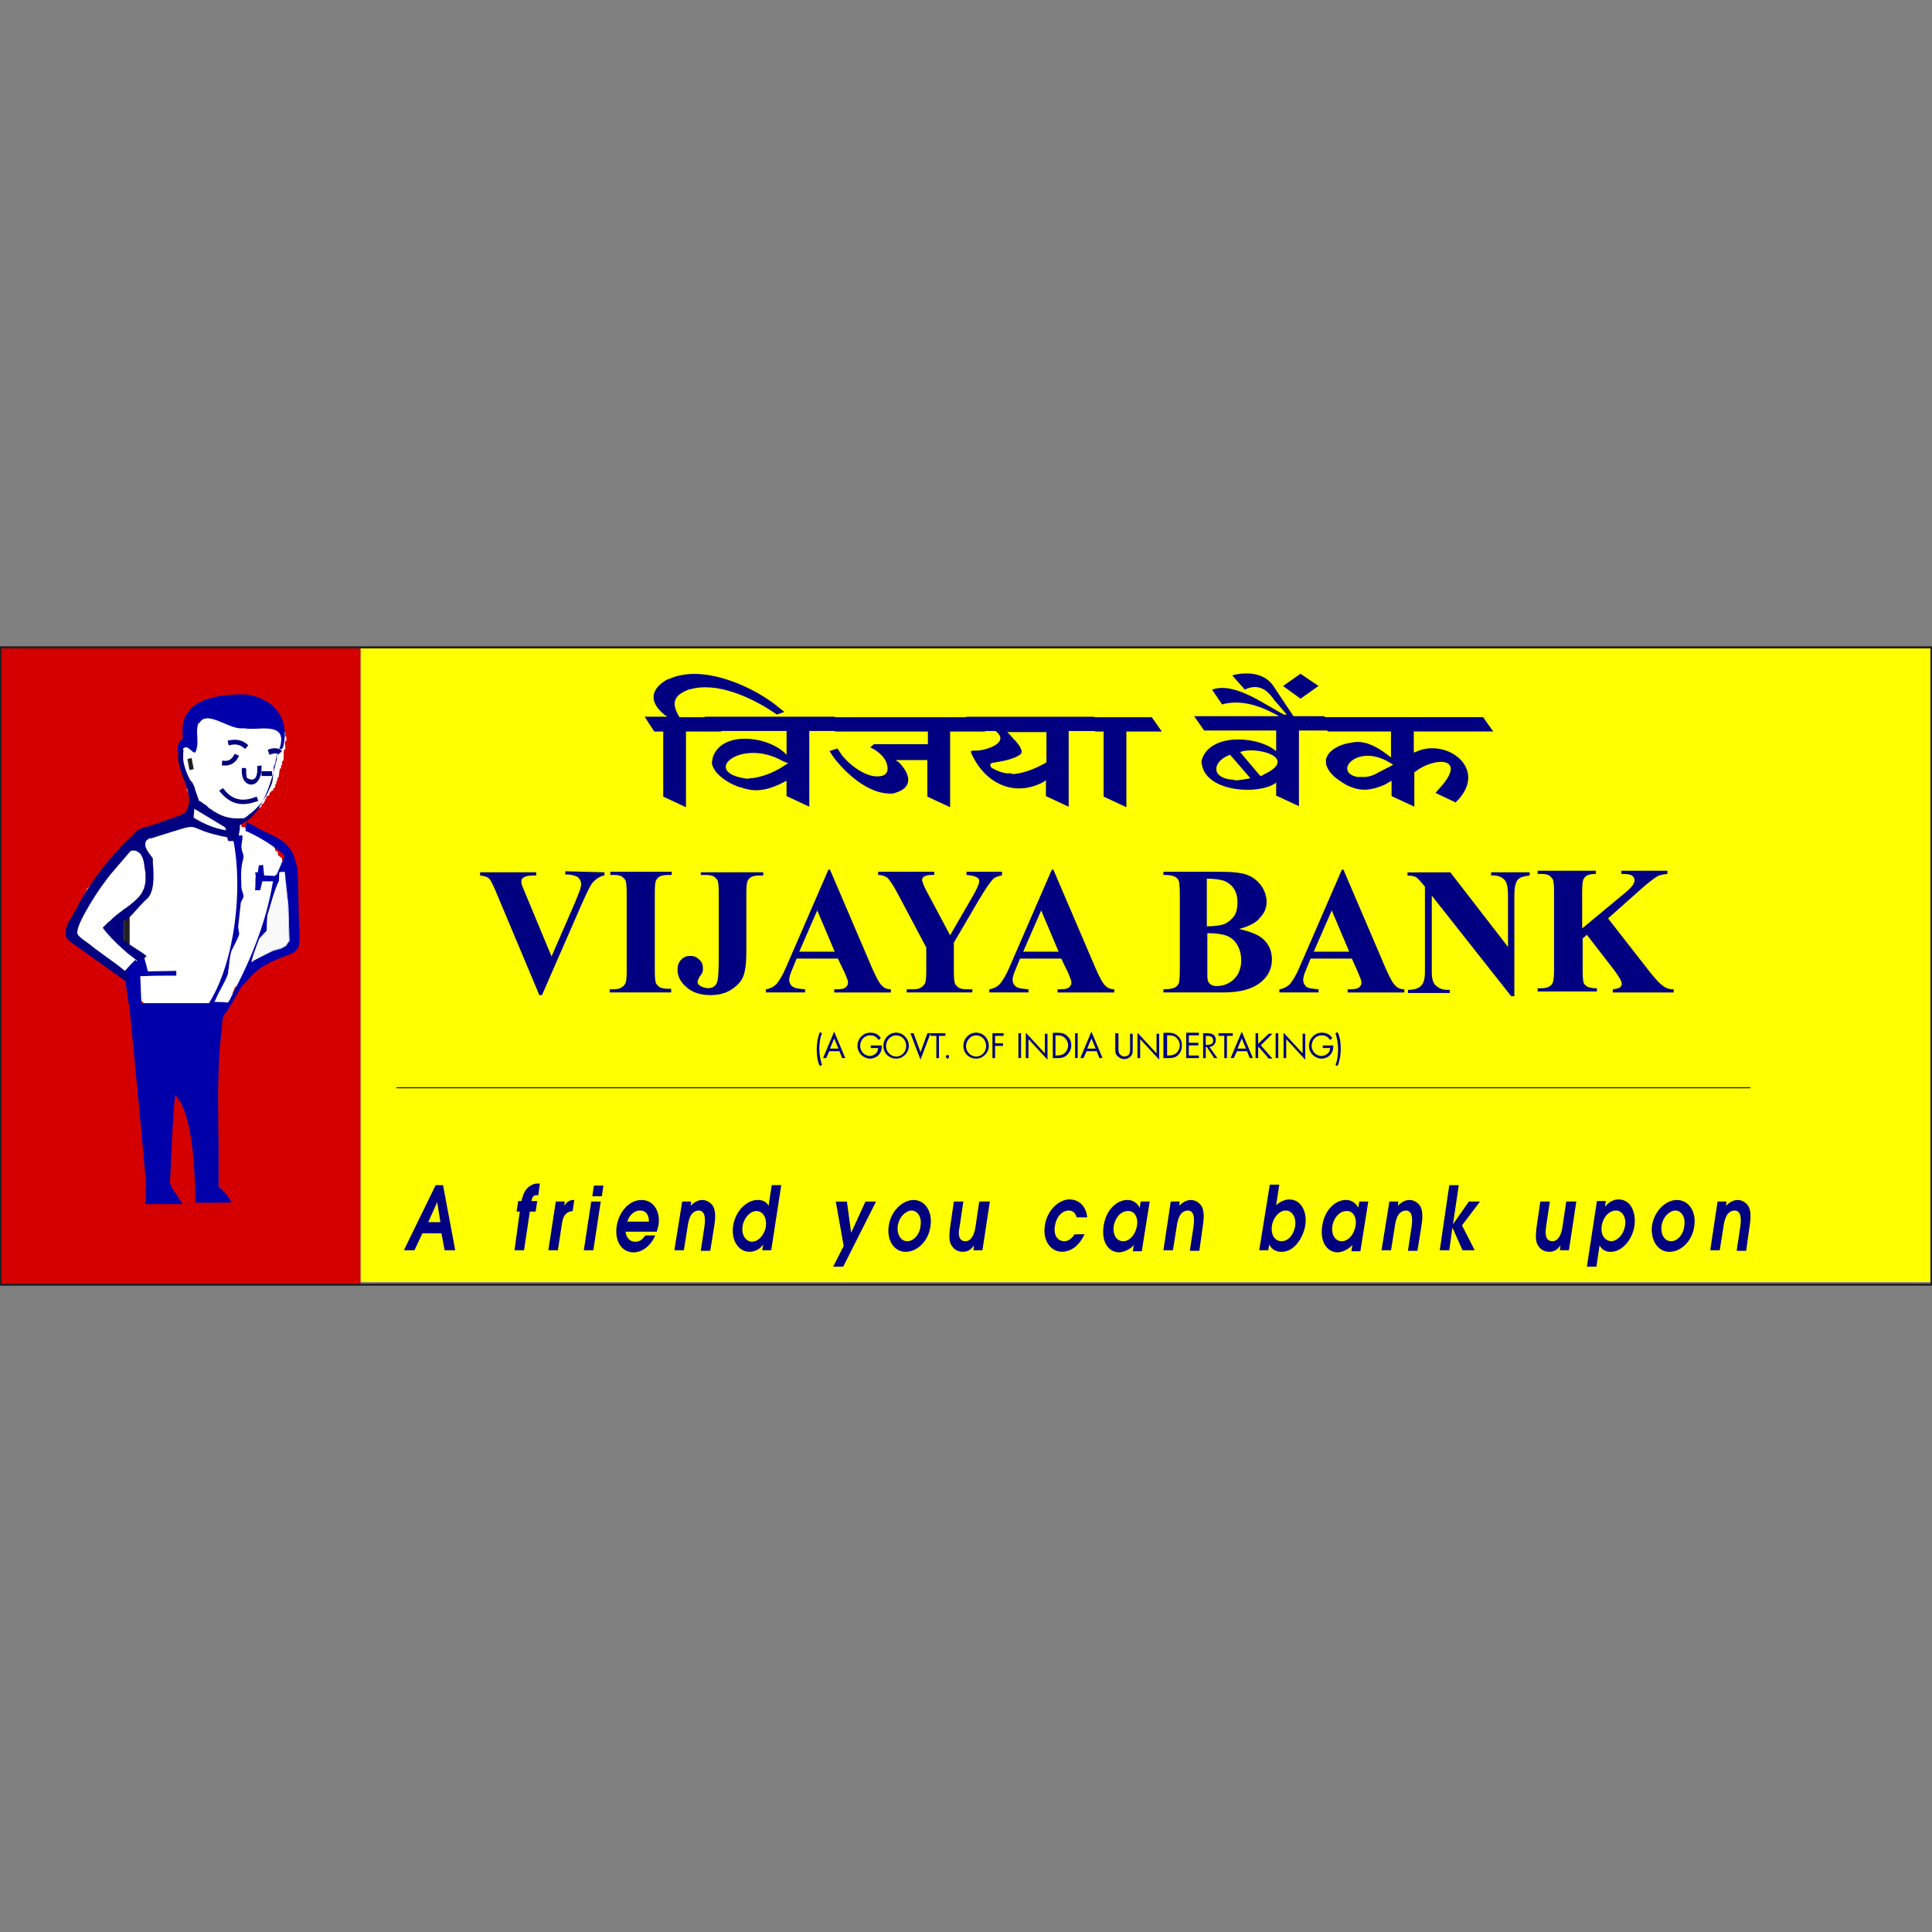 <?xml version="1.0" encoding="utf-8"?>
<!-- Generator: Adobe Illustrator 27.0.0, SVG Export Plug-In . SVG Version: 6.00 Build 0)  -->
<svg version="1.1" id="Layer_1" xmlns="http://www.w3.org/2000/svg" xmlns:xlink="http://www.w3.org/1999/xlink" x="0px" y="0px"
	 viewBox="0 0 512 512" style="enable-background:new 0 0 512 512;" xml:space="preserve">
<rect x="0" y="0" width="512" height="512" fill="#808080" stroke="none"/>
<style type="text/css">
	.st0{fill:#FFFF00;}
	.st1{fill:#000080;}
	.st2{fill:#D40000;}
	.st3{fill:#FFFFFF;}
	.st4{fill:#0000AA;}
	.st5{fill:#231F20;}
	.st6{fill:#F9F9F9;}
	.st7{fill:none;}
</style>
<g id="XMLID_1_">
	<rect id="XMLID_3_" x="95.53" y="171.56" class="st0" width="416.33" height="168.19"/>
	<path id="XMLID_50_" class="st1" d="M453.23,331.33h2.52l0.98-6.17c0.14-1.12,0.42-2.38,0.98-3.23c0.56-0.84,1.4-1.12,1.96-1.12
		c2.1,0,1.68,3.09,1.54,4.21l-0.98,6.45h2.52l0.98-7.01c0.14-0.98,0.42-3.23-0.28-4.63c-0.7-1.26-1.96-1.82-2.95-1.82
		c-1.54,0-2.67,1.12-3.09,1.54l0.14-1.12h-2.38L453.23,331.33z M442.84,328.94c-1.54,0-2.81-1.54-2.52-4.07
		c0.42-2.67,2.38-4.07,3.65-4.07c1.54,0,2.81,1.68,2.38,4.07C446.21,326.98,444.67,328.94,442.84,328.94z M442.42,331.75
		c2.95,0,6.03-2.67,6.59-6.87c0.56-3.93-1.54-6.87-4.63-6.87c-2.95,0-6.03,2.95-6.59,6.87
		C437.37,328.66,439.34,331.75,442.42,331.75z M424.47,324.87c0.42-2.52,2.1-4.07,3.79-4.07c1.54,0,2.81,1.68,2.38,4.07
		c-0.42,2.67-2.38,4.07-3.65,4.07C425.87,328.94,424.05,327.82,424.47,324.87z M420.54,335.68h2.52l0.84-5.61
		c0.56,0.84,1.26,1.68,2.95,1.68c2.95,0,5.75-3.09,6.31-7.01c0.42-3.23-0.84-6.87-4.21-6.87c-0.42,0-2.1,0-3.65,1.96l0,0l0.28-1.54
		h-2.38L420.54,335.68z M415.07,318.42l-0.98,6.59c-0.28,2.1-1.12,3.93-2.67,3.93c-2.24,0-1.82-2.81-1.68-3.93l0.98-6.59h-2.52
		l-0.98,6.73c-0.14,1.12-0.42,3.23,0.14,4.49c0.42,0.84,1.26,2.1,3.23,2.1c1.68,0,2.38-0.98,2.95-1.68l0,0l-0.14,1.26h2.38
		l1.96-12.91L415.07,318.42L415.07,318.42z M381.55,331.33h2.52l0.84-6.03l0,0l2.67,6.03h3.23l-3.37-6.59l4.77-6.31h-2.95
		l-4.21,6.03l0,0l1.54-10.38h-2.52L381.55,331.33z M366.12,331.33h2.52l0.98-6.17c0.14-1.12,0.42-2.38,0.98-3.23
		c0.56-0.84,1.4-1.12,1.96-1.12c2.1,0,1.68,3.09,1.54,4.21l-0.98,6.45h2.52l1.12-7.01c0.14-0.98,0.42-3.23-0.28-4.63
		c-0.7-1.26-1.96-1.82-2.95-1.82c-1.54,0-2.67,1.12-3.09,1.54l0.14-1.12h-2.38L366.12,331.33z M359.24,324.87
		c-0.42,2.38-1.96,4.07-3.65,4.07c-1.82,0-2.81-1.82-2.52-3.93c0.28-1.96,1.68-4.07,3.79-4.07
		C358.26,320.81,359.66,322.21,359.24,324.87z M362.61,318.42h-2.38l-0.28,1.68l0,0c0-0.14-0.98-2.1-3.23-2.1
		c-2.95,0-5.75,2.81-6.31,6.87c-0.7,4.35,1.4,7.01,4.07,7.01c1.26,0,2.95-0.84,3.93-1.96l-0.28,1.68h2.38L362.61,318.42z
		 M337.08,324.73c0.28-1.82,1.82-3.93,3.65-3.93c1.54,0,2.81,1.54,2.52,4.07c-0.42,2.52-1.96,4.07-3.65,4.07
		C338.2,328.94,336.66,327.68,337.08,324.73z M333.71,331.33h2.38l0.28-1.54c0.42,0.84,1.26,1.96,3.23,1.96
		c3.79,0,5.89-4.35,6.31-7.01c0.56-3.37-0.98-6.87-4.21-6.87c-1.12,0-2.52,0.56-3.51,1.54l0.84-5.47h-2.52L333.71,331.33z
		 M308.32,331.33h2.52l0.98-6.17c0.14-1.12,0.42-2.38,0.98-3.23c0.56-0.84,1.4-1.12,1.96-1.12c2.1,0,1.68,3.09,1.54,4.21l-0.98,6.45
		h2.52l0.98-7.01c0.14-0.98,0.42-3.23-0.28-4.63c-0.7-1.26-1.96-1.82-2.95-1.82c-1.54,0-2.67,1.12-3.09,1.54l0.14-1.12h-2.38
		L308.32,331.33z M301.31,324.87c-0.42,2.38-1.96,4.07-3.65,4.07c-1.82,0-2.81-1.82-2.52-3.93c0.28-1.96,1.68-4.07,3.79-4.07
		C300.33,320.81,301.73,322.21,301.31,324.87z M304.68,318.42h-2.38l-0.28,1.68l0,0c0-0.14-0.98-2.1-3.23-2.1
		c-2.95,0-5.75,2.81-6.31,6.87c-0.7,4.35,1.4,7.01,4.07,7.01c1.26,0,3.09-0.84,3.93-1.96l-0.28,1.68h2.38L304.68,318.42z
		 M284.76,327.12c-0.84,1.26-1.82,1.82-2.67,1.82c-1.96,0-2.95-1.82-2.52-4.07c0.42-2.67,2.1-4.07,3.65-4.07
		c1.54,0,1.96,1.26,2.1,1.82h2.81c-0.42-3.93-3.23-4.77-4.63-4.77c-2.95,0-6.03,2.95-6.59,6.87c-0.7,4.35,1.82,7.01,4.49,7.01
		c2.52,0,4.63-1.68,6.03-4.63H284.76z M259.51,318.42l-0.98,6.59c-0.28,2.1-1.12,3.93-2.67,3.93c-2.24,0-1.82-2.81-1.54-3.93
		l0.98-6.59h-2.52l-0.98,6.73c-0.14,1.12-0.42,3.23,0.14,4.49c0.42,0.84,1.26,2.1,3.23,2.1c1.68,0,2.38-0.98,2.95-1.68l0,0
		l-0.14,1.26h2.38l1.96-12.91L259.51,318.42L259.51,318.42z M240.43,328.94c-1.54,0-2.81-1.54-2.52-4.07
		c0.42-2.67,2.38-4.07,3.65-4.07c1.54,0,2.81,1.68,2.38,4.07C243.8,326.98,242.25,328.94,240.43,328.94L240.43,328.94z
		 M240.01,331.75c2.95,0,6.03-2.67,6.59-6.87c0.56-3.93-1.54-6.87-4.49-6.87c-2.95,0-6.03,2.95-6.59,6.87
		C234.96,328.66,236.92,331.75,240.01,331.75z M220.79,335.68h2.67l8.7-17.25h-2.81l-3.79,8.28l-1.12-8.28h-2.95l2.1,11.78
		L220.79,335.68z M196.8,324.87c0.28-1.82,1.82-3.93,3.65-3.93s2.81,1.96,2.52,4.07c-0.28,1.96-1.82,4.07-3.79,4.07
		C197.65,328.94,196.38,327.26,196.8,324.87L196.8,324.87z M207.04,314.07h-2.52l-0.84,5.47c-0.56-0.98-1.4-1.54-2.95-1.54
		c-2.52,0-5.75,2.52-6.45,6.87c-0.56,4.21,1.68,6.87,4.35,6.87c1.82,0,3.09-1.12,3.65-1.96l0,0l-0.28,1.54h2.38L207.04,314.07
		L207.04,314.07z M178.71,331.33h2.52l0.98-6.17c0.14-1.12,0.42-2.38,0.98-3.23c0.56-0.84,1.4-1.12,1.96-1.12
		c2.1,0,1.68,3.09,1.54,4.21l-0.98,6.45h2.52l1.12-7.01c0.14-0.98,0.42-3.23-0.28-4.63c-0.7-1.26-1.96-1.82-2.95-1.82
		c-1.54,0-2.67,1.12-3.09,1.54l0.14-1.12h-2.38L178.71,331.33L178.71,331.33z M166.22,323.75c0.84-2.38,2.38-2.95,3.37-2.95
		c1.4,0,2.38,0.84,2.38,2.95H166.22z M174.08,326.28c0.14-0.42,0.28-0.98,0.42-1.54c0.56-3.23-0.98-6.73-4.49-6.73
		c-3.37,0-6.03,3.23-6.59,7.01c-0.56,3.79,1.26,6.87,4.49,6.87c2.52,0,4.77-2.1,5.75-4.49h-2.67c-0.7,1.12-1.54,1.68-2.67,1.68
		c-1.82,0-2.52-1.82-2.52-2.67h8.28V326.28z M156.97,317.02h2.52l0.42-2.81h-2.52L156.97,317.02z M154.72,331.33h2.52l1.96-12.91
		h-2.52L154.72,331.33L154.72,331.33z M145.32,331.33h2.52l1.12-7.29c0.14-0.7,0.42-2.95,2.81-3.09l0.42-2.95h-0.14
		c-1.26,0-1.96,0.7-2.52,1.54l0,0l0.14-1.12h-2.38L145.32,331.33L145.32,331.33z M136.35,331.33h2.52l1.54-10.24h1.54l0.42-2.81
		h-1.54c0.28-1.54,0.84-1.54,1.82-1.54l0.42-3.09h-0.7c-0.84,0-1.68,0.42-2.38,0.98c-1.26,1.12-1.54,2.81-1.82,3.65h-0.84
		l-0.42,2.81h0.84L136.35,331.33L136.35,331.33z M115.87,318.56L115.87,318.56l0.84,5.33h-3.23L115.87,318.56z M107.03,331.33h2.81
		l2.1-4.49h5.05l0.84,4.49h2.81l-3.23-17.25h-1.96L107.03,331.33z M426.15,243.38l10.94,14.03c1.54,1.96,2.81,3.37,3.93,4.07
		c0.84,0.56,1.68,0.7,2.52,0.7v0.84h-16.13v-0.84c0.98-0.14,1.68-0.28,1.96-0.56c0.28-0.28,0.42-0.56,0.42-0.84
		c0-0.7-0.7-1.96-2.1-3.79l-7.15-9.26l-1.12,0.98v8.7c0,1.68,0.14,2.67,0.28,3.09c0.14,0.42,0.56,0.7,0.98,0.98
		c0.56,0.28,1.4,0.42,2.52,0.42v0.84H407.5v-0.84h0.98c0.84,0,1.68-0.14,2.24-0.56c0.42-0.28,0.7-0.56,0.84-1.12
		c0.14-0.42,0.28-1.4,0.28-2.95v-21.04c0-1.68-0.14-2.67-0.28-3.09s-0.56-0.7-0.98-1.12c-0.56-0.28-1.12-0.42-2.1-0.42h-0.98v-0.84
		h15.43v0.84c-0.98,0-1.82,0.14-2.38,0.42c-0.42,0.28-0.7,0.56-0.98,1.12c-0.14,0.42-0.28,1.4-0.28,2.95v9.96l11.5-9.54
		c1.68-1.4,2.38-2.38,2.38-3.23c0-0.56-0.28-1.12-0.98-1.4c-0.28-0.14-1.12-0.28-2.52-0.28v-0.84h12.2v0.84
		c-1.12,0.14-1.96,0.28-2.52,0.56c-0.56,0.28-2.1,1.4-4.21,3.23L426.15,243.38z M384.35,231.17l15.29,19.78V237.2
		c0-1.96-0.28-3.23-0.84-3.93c-0.7-0.84-1.96-1.4-3.65-1.26v-0.84h10.24v0.84c-1.26,0.14-2.24,0.42-2.67,0.7
		c-0.42,0.28-0.84,0.7-0.98,1.4c-0.28,0.56-0.42,1.68-0.42,3.23V264h-0.84l-21.04-26.65v20.34c0,1.82,0.42,3.09,1.26,3.65
		c0.84,0.7,1.82,0.98,2.81,0.98h0.7v0.84h-11.08v-0.84c1.68,0,2.95-0.42,3.51-1.12c0.7-0.7,0.98-1.96,0.98-3.65v-22.58l-0.7-0.84
		c-0.7-0.84-1.26-1.4-1.68-1.68c-0.56-0.28-1.26-0.42-2.24-0.42v-0.84L384.35,231.17L384.35,231.17z M357.56,252.21l-4.63-10.94
		l-4.77,10.94H357.56z M358.26,254.04h-10.94l-1.26,3.09c-0.42,0.98-0.7,1.82-0.7,2.52c0,0.84,0.42,1.54,0.98,1.96
		c0.42,0.28,1.4,0.42,3.09,0.56v0.84h-10.38v-0.84c1.12-0.14,2.1-0.7,2.81-1.4c0.7-0.84,1.68-2.38,2.67-4.77l11.08-25.53h0.42
		l11.22,26.23c1.12,2.52,1.96,4.07,2.67,4.63c0.56,0.56,1.26,0.84,2.24,0.84v0.84h-15.01v-0.84h0.56c1.26,0,2.1-0.14,2.52-0.56
		c0.28-0.28,0.56-0.56,0.56-1.12c0-0.28,0-0.56-0.14-0.84c0-0.14-0.28-0.7-0.7-1.82L358.26,254.04z M319.96,247.3v10.24v1.12
		c0,0.84,0.14,1.54,0.56,1.96s0.98,0.7,1.82,0.7c1.26,0,2.38-0.28,3.37-0.84c0.98-0.56,1.82-1.4,2.38-2.38
		c0.56-1.12,0.84-2.24,0.84-3.51c0-1.54-0.28-2.81-0.98-4.07c-0.7-1.26-1.54-1.96-2.81-2.52
		C324.03,247.58,322.35,247.3,319.96,247.3L319.96,247.3z M319.96,245.48c2.24,0,3.79-0.28,4.77-0.7c0.98-0.56,1.82-1.26,2.38-2.1
		c0.56-0.84,0.84-2.1,0.84-3.51s-0.28-2.52-0.84-3.51c-0.56-0.84-1.26-1.54-2.38-2.1c-0.98-0.42-2.67-0.7-4.91-0.7v12.62H319.96z
		 M328.38,246.18c2.95,0.7,5.05,1.54,6.17,2.52c1.68,1.4,2.52,3.23,2.52,5.61s-0.98,4.35-2.81,5.89c-2.38,1.96-5.61,2.81-10.1,2.81
		h-15.85v-0.84c1.4,0,2.38-0.14,2.95-0.42c0.56-0.28,0.84-0.56,1.12-1.12c0.14-0.42,0.28-1.54,0.28-3.23v-20.76
		c0-1.68-0.14-2.81-0.28-3.23s-0.56-0.84-1.12-1.12c-0.56-0.28-1.54-0.42-2.95-0.42v-0.84h15.01c3.51,0,6.03,0.28,7.57,0.98
		c1.54,0.7,2.67,1.68,3.51,2.95c0.84,1.26,1.26,2.67,1.26,4.07c0,1.54-0.56,2.95-1.68,4.07
		C333.01,244.5,331.05,245.48,328.38,246.18z M280.55,252.21l-4.63-10.94l-4.77,10.94H280.55z M281.25,254.04h-10.94l-1.26,3.09
		c-0.42,0.98-0.7,1.82-0.7,2.52c0,0.84,0.42,1.54,1.12,1.96c0.42,0.28,1.4,0.42,3.09,0.56v0.84h-10.38v-0.84
		c1.12-0.14,2.1-0.7,2.81-1.4c0.7-0.84,1.68-2.38,2.67-4.77l11.08-25.53h0.42l11.22,26.23c1.12,2.52,1.96,4.07,2.67,4.63
		c0.56,0.56,1.26,0.84,2.24,0.84v0.84h-15.01v-0.84h0.56c1.26,0,2.1-0.14,2.52-0.56c0.28-0.28,0.56-0.56,0.56-1.12
		c0-0.28,0-0.56-0.14-0.84c0-0.14-0.28-0.7-0.7-1.82L281.25,254.04z M265.54,231.17v0.84c-0.98,0.14-1.82,0.42-2.38,0.98
		c-0.7,0.7-1.96,2.52-3.65,5.33l-6.73,11.5v7.72c0,1.68,0.14,2.67,0.28,3.09c0.14,0.42,0.56,0.7,0.98,1.12
		c0.56,0.28,1.12,0.42,1.96,0.42h1.68v0.84h-17.39v-0.84h1.68c0.98,0,1.68-0.14,2.24-0.56c0.42-0.28,0.7-0.56,0.98-1.12
		c0.14-0.42,0.28-1.4,0.28-2.95v-6.45l-7.29-13.75c-1.4-2.67-2.52-4.35-3.09-4.77c-0.56-0.42-1.4-0.7-2.38-0.7v-0.84h14.87v0.84
		h-0.7c-0.84,0-1.54,0.14-1.96,0.42c-0.42,0.28-0.56,0.56-0.56,0.84c0,0.56,0.56,1.96,1.82,4.21l5.61,10.52l5.61-9.68
		c1.4-2.38,2.1-3.93,2.1-4.63c0-0.42-0.14-0.84-0.56-0.98c-0.56-0.42-1.54-0.56-2.81-0.7v-0.84h9.4V231.17z M221.21,252.21
		l-4.63-10.94l-4.77,10.94H221.21z M222.05,254.04h-10.94l-1.26,3.09c-0.42,0.98-0.7,1.82-0.7,2.52c0,0.84,0.42,1.54,1.12,1.96
		c0.42,0.28,1.4,0.42,3.09,0.56v0.84h-10.38v-0.84c1.12-0.14,2.1-0.7,2.81-1.4c0.7-0.84,1.68-2.38,2.67-4.77l11.08-25.53h0.42
		l11.22,26.23c1.12,2.52,1.96,4.07,2.67,4.63c0.56,0.56,1.26,0.84,2.24,0.84v0.84h-15.01v-0.84h0.56c1.26,0,2.1-0.14,2.52-0.56
		c0.28-0.28,0.56-0.56,0.56-1.12c0-0.28,0-0.56-0.14-0.84c0-0.14-0.28-0.7-0.7-1.82L222.05,254.04L222.05,254.04z M185.72,232.01
		v-0.84h16.55v0.84h-0.98c-0.98,0-1.68,0.14-2.24,0.42c-0.42,0.28-0.7,0.56-0.98,1.12c-0.14,0.42-0.28,1.4-0.28,2.95v15.57
		c0,3.09-0.28,5.33-0.84,6.73s-1.68,2.52-3.23,3.51c-1.54,0.98-3.37,1.4-5.47,1.4c-2.67,0-4.77-0.7-6.31-2.1
		c-1.68-1.4-2.38-2.95-2.38-4.63c0-1.12,0.28-1.96,0.98-2.67s1.4-0.98,2.38-0.98s1.68,0.28,2.38,0.98c0.7,0.56,0.98,1.4,0.98,2.24
		c0,0.42,0,0.84-0.14,1.12c0,0.14-0.28,0.56-0.7,1.12c-0.42,0.7-0.56,1.12-0.56,1.4c0,0.42,0.14,0.7,0.56,0.98
		c0.56,0.42,1.4,0.7,2.24,0.7c0.7,0,1.26-0.14,1.68-0.56c0.42-0.28,0.7-0.84,0.84-1.68c0.14-0.7,0.28-2.81,0.28-6.03V236.5
		c0-1.68-0.14-2.67-0.28-3.09c-0.14-0.42-0.56-0.7-0.98-1.12c-0.56-0.28-1.26-0.42-2.1-0.42h-1.4V232.01z M177.87,262.17v0.84H161.6
		v-0.84h0.98c0.84,0,1.68-0.14,2.24-0.56c0.42-0.28,0.7-0.56,0.98-1.12c0.14-0.42,0.28-1.4,0.28-2.95V236.5
		c0-1.68-0.14-2.67-0.28-3.09c-0.14-0.42-0.56-0.7-0.98-1.12c-0.56-0.28-1.26-0.42-2.1-0.42h-0.98v-0.84h16.27v0.84h-0.98
		c-0.84,0-1.68,0.14-2.24,0.42c-0.42,0.28-0.7,0.56-0.98,1.12c-0.14,0.42-0.28,1.4-0.28,2.95v21.04c0,1.68,0.14,2.67,0.28,3.09
		c0.14,0.42,0.56,0.7,0.98,1.12c0.56,0.28,1.26,0.42,2.1,0.42h0.98V262.17z M160.19,231.17v0.84c-1.12,0.14-2.1,0.84-3.09,1.82
		c-0.7,0.84-1.54,2.67-2.81,5.47l-10.66,24.41h-0.7l-10.66-25.39c-1.26-3.09-2.1-4.91-2.52-5.33c-0.42-0.56-1.26-0.84-2.52-0.98
		v-0.84h14.87v0.84h-0.56c-1.4,0-2.24,0.14-2.81,0.56c-0.42,0.28-0.56,0.56-0.56,0.98c0,0.28,0,0.56,0.14,0.98
		c0.14,0.42,0.56,1.4,1.26,3.09l6.59,15.85l6.17-14.17c0.7-1.68,1.12-2.81,1.4-3.51c0.14-0.56,0.28-1.12,0.28-1.54
		s-0.14-0.84-0.42-1.26c-0.28-0.42-0.56-0.7-1.12-0.84c-0.7-0.28-1.54-0.42-2.67-0.42v-0.84"/>
	<rect id="XMLID_51_" x="0.28" y="171.56" class="st2" width="95.25" height="169.03"/>
	<path id="XMLID_52_" class="st3" d="M51.76,190.07l-0.14,0.28c-0.14,0.42-0.42,1.4-0.84,1.68l0,0v0.84h-0.14
		c-0.7,0.42-0.98,2.1-1.12,2.81v0.14h-0.28v0.14c0,0.42-0.14,0.84-0.28,1.4v0.14h-0.28v0.56h-0.28v0.56h-0.14l0,0l0,0l0,0l0,0l0,0
		v0.14c0,0.14,0,0.14-0.14,0.14l0,0h-0.14v0.56c0,1.26,0,3.23,0.42,4.49v0.14h0.28v0.84h0.28v1.4h0.28v0.84h0.28v0.14v0.14v0.14
		v0.14v0.28v0.28v0.28v0.14v0.14v0.14l0,0l0,0v0.56l0,0c0.7,0.14,0.42,2.52,0.98,2.67l0,0v0.14c0,0.56,0.28,1.96,0,2.52l0,0h-0.28
		v0.56l-0.28,0.28h-0.28l-0.28,0.28v0.14v0.14v0.14v0.14v0.14l0,0c-0.14,0.14-0.28,0.28-0.28,0.42l0,0l0,0l0,0
		c-0.28,0-0.42,0.28-0.7,0.28l0,0v0.14c-0.28,1.4-3.79,1.96-4.77,1.96h-0.14l0,0l0,0l0,0c-0.14,0.14-0.28,0.14-0.56,0.28h-0.14
		h-0.14h-0.42h-0.28h-0.28h-0.14l0,0h-0.14l-0.14,0.14H41.1c-1.54,0.84-3.79,1.82-5.47,2.1h-0.14h-0.14l0,0
		c-0.14,0.28-0.98,0.98-1.26,0.98l0,0l0,0c-0.14,0.56-1.26,1.68-1.68,1.96h-0.14l0,0c0,0.56-0.7,0.7-0.84,1.26l0,0l0,0
		c-0.42,0-1.26,0.56-1.26,0.98l0,0h0c-1.12,0.14-1.68,1.54-2.1,2.52l-0.14,0.14h-0.28l0,0c-0.14,0.42-0.42,0.84-0.56,1.26l0,0l0,0
		c-0.28,0.14-0.42,0.7-0.98,0.84l0,0l0,0c-0.56,1.12-2.24,2.81-3.09,3.65v0.56h-0.28v0.56h-0.28v0.14c0,0.42,0,1.12-0.42,1.26l0,0
		v0.84l0,0c-0.42,0.28-0.7,1.4-0.98,1.54l0,0v0.14c0,0.28-0.14,0.56-0.28,0.98l0,0h-0.42l-0.56,1.12H19.5l0,0
		c0,0.28-0.14,0.42-0.42,0.56h-0.14l-0.28,1.4h-0.28l0,0c-0.28,0.42,0,2.1,0,2.67v0.28h0.14l0,0l0.14,0.14l0,0
		c0,0.14,0,0.14,0.14,0.14l0,0h0.14l0,0c0,0.28,0.28,0.7,0.42,0.7l0,0v0.56l0.28,0.28h0.7v0.14c0,0.42,0.28,0,0.28,0.42v0.14h0.56
		l0,0h0.14l0.14,0.14l0.14,0.14l0.14,0.14l0.14,0.14h0.14h0.14l0,0l0,0l0.28,0.28v0.28l0.28,0.28c0.98,0.7,0.7-0.28,1.82,0.98l0,0
		l0,0h0.56v0.28h0.56v0.28h0.56l0.28,0.28v0.56l0.98,1.12l0,0l0,0l0,0l0,0l0,0c0.14,0,0.14,0.14,0.14,0.14l0,0l0,0l0,0l0,0l0,0l0,0
		l0.28,0.28l0.28,0.28l0,0l0,0l0,0c0.28,0.14,0.42,0.28,0.56,0.42l0,0h0.56l0.84,0.56v0.28l0,0c0.28,0,0.42,0.14,0.56,0.42v0.14
		h0.84l0.28,0.28v0.28l0.28,0.28h0.56l0.84,0.84v0.56l0,0c0.28,0.14,0.56,0.28,0.7,0.56v0.28h0.28v0.28h0.28l0.28,0.28
		c0.14,2.24,4.77,6.45,6.45,7.43l0.14,0.14h0.14c2.95,0.7,8.42,0.56,11.36-0.14h0.14l0.14-0.14v-0.28h0.14
		c0.7-0.28,1.54-0.42,2.24-0.42h0.28l0,0c0.14-0.28,0.7-0.42,0.84-0.7l0,0l0,0c0.28,0,1.68-0.42,1.82-0.7l0,0h1.26l0.28-0.28v-0.42
		h0.28v-0.28h0.28l0.28-0.28c0-0.28,0.14-0.7,0.28-0.98v-0.14V264c0.14-0.14,0.14-0.28,0.28-0.42l0,0l0,0v-0.56
		c0.28-0.42,0.42-1.12,0.7-1.54l0,0h0.28c0.28-0.28,0.28-0.7,0.56-0.98h0.14h0.14v-0.84l0,0l0,0l0,0c0.14,0,0.42-0.28,0.42-0.42l0,0
		l0,0l0.14-0.14l0.14-0.28l0.14-0.28l0.14-0.28l0.14-0.28v-0.14v-0.14v-0.14l0,0l0.98-1.12l0,0l0,0l0,0l0,0l0.14-0.14l0.14-0.14
		l0.14-0.14l0.14-0.14l0,0l0,0l0,0l0,0l0.28-0.28l0,0l0,0l0,0l0,0l0,0l0,0l0,0l0,0c0.28-0.28,0.7-0.28,0.84-0.56l0,0l0,0l0,0l0,0
		c0.28,0,0.84-0.28,0.98-0.42l0,0h0.56l0,0h0.14h0.14h0.14h0.28h0.28c0.28,0,0.56-0.14,0.7-0.28l0,0v-1.12h0.84v-0.28h0.14
		c0.14,0,0.7,0.14,0.7-0.14v-0.14h0.84l0,0c0.14-0.28,0.7-0.42,0.7-0.7l0,0h0.84v-0.28h0.98v-0.28h0.56v-0.56h0.28v-0.56h0.28v-2.1
		h-0.28v-0.56h-0.28v-0.14c-0.42-1.26,0-3.79,0-5.05v-0.28l0,0c0.28-0.28,0.28-2.24,0.28-2.52v-0.14h-0.28v-0.14
		c0-0.28,0.14-0.56-0.14-0.7h-0.14v-0.28c0-1.26,0.42-3.93,0-5.05v-0.14h-0.28v-0.56h-0.28v-3.79h-0.28l-0.28-1.4l-0.28-0.28H74.2
		v-0.28h-0.28l-0.28-0.28v-0.84H73.5c-0.42,0,0-0.28-0.42-0.28h-0.14v-0.14c0-0.28-0.14-0.56-0.28-0.84v-0.14l0,0l0,0l0,0l0,0
		l-0.14-0.14l-0.14-0.14l-0.14-0.14l-0.14-0.14l0,0l0,0v-0.56l-0.28-0.28l0,0h-0.14c-0.14,0-0.56-0.28-0.56-0.42l0,0l0,0h1.12
		c-0.98-0.14-1.96-0.42-2.95-0.7h-0.14v-0.28l-0.98-0.28v-0.14c0-0.42-0.28,0-0.28-0.42v0.28h-0.84v-0.28h-0.42v-0.28h-0.56v-0.14
		c0-0.42-0.28,0-0.28-0.42v-0.14l0,0c-0.14,0-0.98-0.28-0.98-0.56l0,0h-0.84v-0.56h-0.14v-0.56h0.14c0.42,0,0-0.28,0.42-0.28h0.14
		v-0.56l0.28-0.28h0.56l0.28-0.28v-0.28l0.28-0.28h0.56v-0.28h0.56l0.28-0.28v-0.28h0.28l0.28-0.28c0-0.14,0-0.14,0.14-0.28v-0.14
		v-0.14c0-0.14,0-0.14,0.14-0.28l0.28-0.28h0.28v0.14h0.28l0.28-0.28v-0.56h0.14c0.42,0,0-0.28,0.42-0.28H70v-0.56h0.28v-0.56h0.28
		v-0.56l0.28-0.28h0.28l0.28-0.28v-0.56h0.28v-0.28h0.14c0.28,0,0-0.28,0.42-0.28h0.14v-0.56h0.14c0.28,0,0-0.28,0.28-0.28h0.14
		v-0.84h0.28v-0.84h0.28v-0.84h0.28v-0.14c0.28-0.7,0.14-1.54,0.42-2.24v-0.14h0.28v-0.84h0.28v-1.12h0.28l0,0
		c0.28-0.84,0-2.24,0.28-3.09l0,0h0.28l0,0c0.14-0.7-0.28-1.54,0-2.24l0,0h0.28v-1.12h-0.28V194h-0.28v-0.84h-0.28v-0.84h-0.28
		v-0.56h-0.28v-0.56l-0.28-0.28l-0.28-0.28h-0.28h-0.28h-0.42h-0.42h-0.14h-0.14c-0.28,0-0.56,0-0.7-0.14l0,0l0,0v-0.28h-1.26v-0.14
		l0,0c-0.42-0.28-1.96,0.28-2.1-0.14l0,0h-0.14c-0.28-0.14-1.54-0.42-1.68-0.7l0,0h-0.56v-0.56h-0.14c-0.28,0-0.42,0.14-0.42-0.14
		v-0.14l0,0c-0.28,0-0.56-0.14-0.7-0.28l-6.31,0.28v0.14C56.25,189.37,52.88,189.37,51.76,190.07L51.76,190.07"/>
	<path id="XMLID_55_" class="st4" d="M73.92,198.77l0.14-0.42l0.14-0.42l0.14-0.42c1.54-6.45-6.31-3.79-9.4-4.49h-0.56h-0.56
		c-3.37,0-8.84-4.63-10.8-1.68l-0.14,0.14l-0.14,0.14l-0.14,0.14l-0.14,0.14v0.14c-0.42,1.4-0.14,2.95-0.14,4.35v0.7
		c0,0.56-0.28,2.1-0.7,2.38l0,0l0,0l0,0c-1.26-0.28-2.24-3.09-3.79,0l-0.14,0.14l-0.14,0.14l-0.14,0.14v-0.14
		c-0.7-1.26-0.28-3.09,0.84-3.79l0.14-0.14v-0.7v-0.7c-0.7-9.4,9.96-10.52,16.13-10.38h0.42h0.42c6.73,0.98,11.64,5.89,9.68,13.89
		l-0.14,0.28l-0.14,0.28h-0.14c-0.14,0-0.42,0-0.56,0L73.92,198.77L73.92,198.77z M35.91,254.32l-0.42,0.42
		c-0.7,0.7-1.4,1.4-2.1,2.24l-0.42,0.42l0.14,1.26l0.14,1.26l0.14,1.26c0.28,2.1,0.7,4.35,0.98,6.45l0.56,5.75l0.56,5.75
		c1.12,11.64,2.24,23.29,3.23,34.93v0.14v0.14v0.14c-0.28,1.4,0.14,2.95-0.28,4.35v0.14v0.14h0.98c2.67,0,5.33,0,8,0h0.98
		l-2.95-4.49v-0.14c-0.14-0.28-0.28-0.56-0.42-0.98v-0.14v-0.14c0.42-6.73,0.56-13.47,1.12-20.2l0.14-1.4l0.14-1.4l0.28,0.28
		c4.49,5.19,4.91,20.2,5.05,26.93v1.26h0.56c2.81,0.14,5.75,0,8.56,0h0.56l-0.42-0.7c-0.84-1.26-1.68-2.38-2.81-3.23l-0.28-0.14
		v-2.81v-2.81v-2.81v-2.81c-0.14-8.42-0.28-16.97,0.28-25.39l0.14-1.4l0.14-1.4l0.14-1.4c0.42-1.68-0.14-3.93,1.12-5.33l0.28-0.28
		l0.42-0.7c1.26-1.96,2.38-4.07,3.65-6.17l0.28-0.28l0.28-0.28l0.28-0.28l0.28-0.28l0.28-0.28c1.26-1.68,2.95-3.09,4.63-4.07
		l0.28-0.14l0.28-0.14c2.24-1.4,5.19-2.1,7.29-3.23l0.14-0.14l0.14-0.14l0.14-0.14l0.14-0.14l0.14-0.14l0.14-0.14
		c0.56-0.98,0.56-2.24,0.56-3.37v-0.56v-0.56c-0.42-5.47-0.14-11.08-0.56-16.55v-0.42l-0.14-0.42l-0.14-0.42
		c-1.4-7.29-6.31-7.15-11.5-10.52l-0.56-0.28l-0.56-0.28l-0.56-0.28v0.28c-0.14,0.56-0.28,1.26-0.28,1.82v0.28l0.7,0.28
		c3.23,1.54,6.59,3.51,9.4,6.03l0.28,0.28l-2.1,4.91l-0.56,0.42L70,232.01l-0.28-2.81l-1.12,0.14l-0.28,1.82h-0.7l0.14,0.98
		c-0.14,1.12,0,2.38-0.14,3.51v0.28h0.14c0.28,0,0.7,0,0.98,0h0.14l0.14-0.28c0.14-0.56,0.28-1.12,0.42-1.82l0.14-0.28h0.28
		c0.7,0,1.54,0,2.24,0h0.28l-0.14,0.56c-1.82,10.94-6.17,21.04-11.22,30.58l-0.56,0.98h-0.42c-0.98-0.14-1.82-0.14-2.81-0.14h-0.42
		l0.14-0.28l0.14-0.28l0.14-0.28c0.7-1.82,2.95-5.33,3.23-6.87v-0.28v-0.28l0.14-0.56c0.14-1.54,0.28-3.09,0.7-4.63l0.14-0.28
		l0.14-0.28l0.14-0.28l0.14-0.28l0.14-0.28l0.14-0.28l0.14-0.28l0.14-0.28l0.14-0.28l0.14-0.28l0.14-0.28l0.56-1.4l-0.28-1.96
		l0.7-6.45l0.7-1.4v-0.14v-0.14v-0.14v-0.14c-0.14-0.7-0.56-1.4-0.56-2.24v-0.28v-0.42c-0.14-2.24-0.14-4.63,0.56-6.87v-0.14v-0.42
		c0-0.56-0.28-0.98-0.42-1.4v-0.14v-0.14c-0.28-0.84,0-1.82,0.14-2.81v-0.28v-0.28v-0.28v-0.14h-0.28c-0.7,0-1.4,0.14-2.1,0.28
		h-0.28l0.28,1.12c2.52,12.76,0.42,31.84-6.31,42.78l-0.14,0.28l-17.95,0l-0.28-7.15h0.56c2.81-0.14,5.61-0.14,8.42-0.14h0.56v-0.14
		c0-0.28,0-0.56,0-0.98v-0.14l-7.57,0.14v-0.14c-0.28-1.26-0.7-2.52-0.98-3.79v-0.14l-0.14,0.14c-0.7,0.28-1.12,0.7-1.82,1.12
		l-0.14,0.14"/>
	<path id="XMLID_58_" class="st1" d="M71.4,200.03L71.4,200.03c0.7-0.28,1.82-0.56,2.38-0.14l0,0l0.98-0.84l-0.14-0.14
		c-0.84-0.84-2.52-0.7-3.51-0.28l-0.14,0.14L71.4,200.03z M60.6,197.51h0.14c1.54-0.42,2.81-0.28,4.07,0.84l0.14,0.14l0.84-0.98
		l-0.14-0.14c-1.54-1.4-3.23-1.54-5.19-1.12h-0.14"/>
	<path id="XMLID_62_" class="st1" d="M68.03,211.11l-0.42,0.14c-3.23,1.26-6.03,0.84-8.28-2.1l-0.28-0.28l-0.98,0.7l0.28,0.28
		c2.67,3.37,5.89,3.93,9.68,2.52l0.42-0.14L68.03,211.11z M72.1,204.94v-0.56H69.3v1.26h2.81V204.94z M62.14,199.75v0.14
		c-0.7,1.4-1.68,1.96-3.09,1.68h-0.14l-0.14,1.26h0.14c1.96,0.28,3.51-0.56,4.35-2.38l0.14-0.14"/>
	<path id="XMLID_63_" class="st1" d="M74.77,198.49L74.77,198.49L74.77,198.49c-0.42,0.7-1.12,1.12-1.54,1.96v0.14v0.14
		c-0.14,0.56-0.28,1.96-0.7,2.38l0,0l0,0v0.14v0.14v0.14v0.14c-0.42,3.79,0.14,2.81-1.68,6.59l-0.14,0.28l-0.14,0.28
		c-1.12,1.96-3.09,4.07-4.77,5.19l-0.28,0.28l-0.42,0.28l-0.42,0.28h-0.56c-3.23,0.28-5.75-0.56-8.42-2.52l-0.28-0.14l-0.42-0.42
		l-0.42-0.42l-0.28-0.14l-0.28-0.14l-0.14-0.14l-0.14-0.14l-1.12-0.7l0,0l0,0l0,0l0,0v-0.14v-0.14c-0.42-1.26-0.84-2.1-1.12-3.37
		l-0.14-0.28l-0.14-0.28l-0.14-0.28l-0.14-0.28l-0.14-0.14l-0.14-0.14l-0.14-0.14c-0.84-1.26-2.24-4.91-1.96-6.59v-0.28v-0.28v-0.28
		v-0.28l0.14-0.14l-0.14-0.28l-0.14-0.28l-0.14-0.14l-0.14-0.14l0,0l0,0l0,0l0,0l0,0c-0.14-0.14-0.28,0.14-0.42,0.28v0.14
		l-0.14,0.14l-0.14,0.28l-0.14,0.28c-0.98,5.05,4.77,10.94,2.1,15.43l-0.14,0.28l-0.28,0.42l-0.28,0.56l2.52,1.82l0.28-3.51
		l8.14,4.91c0.56,0.98,0.28,2.38,0.84,3.51v0.14h0.14h0.14h0.14h0.14h0.28h0.28h0.28h0.28h0.14h0.14h0.14h0.14l0,0l0,0l0,0l0,0l0,0
		l0,0l0,0c0-0.42-0.28-0.7-0.14-0.98l0,0l0,0l0,0l0,0c0.14-0.28,0.42,0,0.56,0l0,0l0,0l0,0c0.14-0.14,0.14-0.28,0.14-0.42v-0.14
		v-0.14c0.14-0.42,0.14-0.98,0.28-1.4v-0.14v-0.14v-0.14v-0.14v-0.14v-0.14l0,0v-0.14c0-0.14,0.14-0.14,0.14-0.28l0,0l0.28-0.14
		c0.56-0.42,1.26-0.7,1.82-1.12l0.28-0.28l0.28-0.14l0,0c0.56-0.56,1.4-1.54,1.96-2.24l0.14-0.28l0.14-0.28l0.14-0.28
		c2.38-3.65,3.51-8.28,4.63-12.62v-0.28v-0.28v-0.28"/>
	<path id="XMLID_66_" class="st5" d="M32.82,240.85h1.54v9.96h-1.54V240.85z M50.22,201.01l-0.56,0.14l0.56,2.95l1.12-0.28
		l-0.56-2.95"/>
	<path id="XMLID_67_" class="st1" d="M75.47,231.03l-1.4,0.14l-0.14,2.24c-1.4,2.95-2.1,6.17-3.09,9.26l-0.14,3.93l-1.96,2.1
		l-0.84,2.24l-0.7,1.96l-0.56,1.96l5.75-2.95l2.38-0.7l0.98-0.56l0.84-1.26l-0.28-9.4"/>
	<path id="XMLID_68_" class="st6" d="M75.47,231.03l-1.4,0.14l-0.14,2.24c-1.4,2.95-2.1,6.17-3.09,9.26l-0.14,3.93l-1.96,2.1
		l-0.84,2.24l-0.7,1.96l-0.56,1.96l5.75-2.95l2.38-0.7l0.98-0.56l0.84-1.26l-0.28-9.4L75.47,231.03z"/>
	<path id="XMLID_69_" class="st3" d="M75.47,231.03L75.47,231.03l-1.4,0.14l-0.14,2.38l0,0l0,0c-1.4,2.95-2.1,6.17-3.09,9.26l0,0
		l-0.14,3.93l-1.96,2.1l-0.84,2.24l-0.7,1.96l-0.56,1.96l5.75-2.95l2.38-0.7l0.98-0.56l0.84-1.26l-0.28-9.4L75.47,231.03
		L75.47,231.03L75.47,231.03L75.47,231.03l0.98,8.98l0.28,9.4l-0.84,1.26l-0.98,0.56l-2.38,0.7l-5.61,2.95l0.42-1.82l0.7-1.96l0,0
		l0,0l0.84-2.24l1.96-2.1l0.14-3.93l0,0l0,0c0.98-3.09,1.68-6.31,3.09-9.26l0,0l0.14-2.24L75.47,231.03L75.47,231.03L75.47,231.03
		L75.47,231.03z"/>
	<path id="XMLID_70_" class="st1" d="M65.23,203.68v0.28c0,0.56,0,1.26,0.14,1.82v0.28l0.14,0.14c2.24,1.26,2.81-0.7,2.67-2.95
		v-0.28h0.14c0.28,0,0.56,0,0.84-0.14h0.14v0.42c0.14,6.45-5.75,5.89-5.19,0.42v-0.14h0.14c0.28,0,0.56,0,0.7,0L65.23,203.68"/>
	<path id="XMLID_71_" class="st1" d="M32.82,242.81c-1.54,0.42-2.81,1.82-3.79,3.37c1.26,1.26,2.52,2.24,3.79,3.51
		C32.82,247.3,32.82,245.06,32.82,242.81"/>
	<path id="XMLID_112_" class="st1" d="M173.38,193.86h2.38v17.25l6.03,2.81v-20.06h9.4l-2.67-3.79h-8.42l-0.28-0.42
		c-1.82-3.23-1.26-5.19,1.96-6.59l0.56-0.28l0.7-0.14c6.87-1.96,15.85,2.1,21.6,5.89l1.26,0.84l1.96-0.7l-1.4-1.12l-1.4-1.12
		c-7.01-5.19-19.22-10.24-27.49-6.59l-0.42,0.14l-0.42,0.14c-4.35,2.52-4.77,5.89-0.7,9.26l0.42,0.28l0.42,0.28h-6.03L173.38,193.86
		z M353.91,273.81c0.42,1.26,0.7,2.81,0.7,4.21s-0.14,2.95-0.7,4.21l0.56,0.28c0.56-1.26,0.84-3.09,0.84-4.49s-0.14-3.23-0.84-4.49
		L353.91,273.81z M350.54,277.04v0.7h1.96c0,1.26-1.12,2.1-2.38,2.1c-0.7,0-1.4-0.42-1.82-0.84c-0.42-0.56-0.7-1.12-0.7-1.82
		c0-1.54,1.12-2.81,2.67-2.81c0.98,0,1.68,0.42,2.24,1.26l0.56-0.56c-0.7-0.98-1.54-1.4-2.81-1.4c-1.82,0-3.37,1.54-3.37,3.51
		c0,1.82,1.54,3.37,3.37,3.37c0.84,0,1.82-0.42,2.38-1.12c0.56-0.7,0.7-1.4,0.7-2.38H350.54L350.54,277.04z M340.16,280.41h0.7
		v-5.05l5.05,5.47v-6.87h-0.7v5.19l-5.05-5.47V280.41z M338.76,273.81h-0.7v6.59h0.7V273.81z M333.43,276.62v-2.81h-0.7v6.59h0.7
		v-2.81l0.14-0.14l2.67,3.09h0.98l-3.09-3.51l3.09-3.09h-0.98L333.43,276.62L333.43,276.62z M330.2,277.88h-2.24l1.12-2.67
		L330.2,277.88L330.2,277.88z M330.49,278.58l0.7,1.82h0.84l-2.95-7.01l-2.95,7.01h0.84l0.84-1.82H330.49z M325.16,274.52h1.54v-0.7
		h-3.79v0.7h1.54v5.89h0.7V274.52z M319.68,277.46h0.14l1.96,2.95h0.84l-2.1-2.95c0.98-0.14,1.68-0.84,1.68-1.82
		c0-1.54-1.12-1.82-2.38-1.82h-0.98v6.59h0.7v-2.95H319.68z M319.68,274.52h0.14c0.84,0,1.68,0.14,1.68,1.26
		c0,0.98-0.84,1.12-1.68,1.12h-0.28v-2.38H319.68z M314.35,280.41h3.37v-0.7h-2.67v-2.67h2.52v-0.7h-2.52v-1.96h2.67v-0.7h-3.37
		V280.41z M309.3,279.71v-5.33h0.56c0.7,0,1.4,0.14,1.96,0.7c0.56,0.56,0.84,1.26,0.84,1.96c0,0.7-0.28,1.4-0.84,1.96
		c-0.56,0.56-1.26,0.7-2.1,0.7H309.3z M308.6,280.41h1.12c0.98,0,1.82-0.14,2.52-0.84c0.7-0.7,0.98-1.54,0.98-2.52
		c0-0.98-0.28-1.82-1.12-2.52c-0.7-0.7-1.54-0.84-2.52-0.84h-1.26v6.73H308.6z M301.45,280.41h0.7v-5.05l5.05,5.47v-6.87h-0.7v5.19
		l-5.05-5.47V280.41z M296.26,273.81h-0.7v4.21c0,0.7,0,1.4,0.7,1.96c0.42,0.42,1.12,0.7,1.68,0.7c0.7,0,1.26-0.28,1.68-0.7
		c0.56-0.56,0.56-1.12,0.56-1.82v-4.21h-0.7v3.93c0,0.56,0,1.12-0.28,1.54c-0.28,0.42-0.84,0.56-1.26,0.56s-0.98-0.28-1.26-0.7
		c-0.28-0.42-0.28-0.98-0.28-1.54v-3.93H296.26z M290.37,277.88h-2.24l1.12-2.67L290.37,277.88z M290.65,278.58l0.7,1.82h0.84
		l-2.95-7.01l-2.95,7.01h0.84l0.84-1.82H290.65z M285.6,273.81h-0.7v6.59h0.7V273.81z M279.71,279.71v-5.33h0.56
		c0.7,0,1.4,0.14,1.96,0.7s0.84,1.26,0.84,1.96c0,0.7-0.28,1.4-0.84,1.96c-0.56,0.56-1.26,0.7-2.1,0.7H279.71z M279,280.41h1.26
		c0.98,0,1.82-0.14,2.52-0.84c0.7-0.7,1.12-1.54,1.12-2.52c0-0.98-0.28-1.82-1.12-2.52c-0.7-0.7-1.54-0.84-2.52-0.84H279V280.41z
		 M271.85,280.41h0.7v-5.05l5.05,5.47v-6.87h-0.7v5.19l-5.05-5.47V280.41z M270.59,273.81h-0.7v6.59h0.7V273.81z M265.96,274.52
		v-0.7h-2.95v6.59h0.7v-3.23h2.1v-0.7h-2.1v-1.96L265.96,274.52L265.96,274.52z M258.67,274.38c1.54,0,2.67,1.26,2.67,2.81
		c0,1.54-1.12,2.81-2.67,2.81c-1.4,0-2.67-1.26-2.67-2.81C256.14,275.64,257.26,274.38,258.67,274.38z M258.67,273.67
		c-1.82,0-3.37,1.54-3.37,3.51c0,1.96,1.54,3.37,3.37,3.37c1.82,0,3.37-1.54,3.37-3.37C262.03,275.22,260.63,273.67,258.67,273.67z
		 M251.09,279.57c-0.28,0-0.42,0.28-0.42,0.42c0,0.28,0.28,0.56,0.42,0.56c0.28,0,0.42-0.28,0.42-0.56S251.37,279.57,251.09,279.57z
		 M248.99,274.52h1.54v-0.7h-3.93v0.7h1.54v5.89h0.7v-5.89H248.99z M242.11,273.81h-0.84l2.67,7.01l2.67-7.01h-0.84l-1.82,5.05
		L242.11,273.81L242.11,273.81z M237.48,274.38c1.54,0,2.67,1.26,2.67,2.81c0,1.54-1.12,2.81-2.67,2.81c-1.4,0-2.67-1.26-2.67-2.81
		C234.82,275.64,236.08,274.38,237.48,274.38z M237.48,273.67c-1.82,0-3.37,1.54-3.37,3.51c0,1.96,1.54,3.37,3.37,3.37
		c1.82,0,3.37-1.54,3.37-3.37C240.85,275.22,239.31,273.67,237.48,273.67z M230.75,277.04v0.7h1.96c0,1.26-1.12,2.1-2.24,2.1
		c-0.7,0-1.4-0.42-1.82-0.84c-0.42-0.56-0.7-1.12-0.7-1.82c0-1.54,1.12-2.81,2.67-2.81c0.98,0,1.68,0.42,2.24,1.26l0.56-0.56
		c-0.7-0.98-1.54-1.4-2.81-1.4c-1.82,0-3.37,1.54-3.37,3.51c0,1.82,1.54,3.37,3.37,3.37c0.84,0,1.82-0.42,2.38-1.12
		c0.56-0.7,0.7-1.4,0.7-2.38H230.75z M222.19,277.88h-2.24l1.12-2.67L222.19,277.88z M222.47,278.58l0.7,1.82h0.84l-2.95-7.01
		l-2.95,7.01h0.84l0.84-1.82H222.47z M217.28,273.53c-0.56,1.26-0.84,3.09-0.84,4.49s0.14,3.23,0.84,4.49l0.56-0.28
		c-0.42-1.26-0.7-2.81-0.7-4.21s0.14-2.95,0.7-4.21L217.28,273.53z M48.82,215.46l-0.56,0.28l-0.56,0.28l-0.7,0.28l-0.7,0.28
		c-1.4,0.56-2.95,0.98-4.35,1.54l-0.84,0.28l-0.84,0.28c-4.91,1.4-3.09,0.84-6.73,4.21l-0.84,0.7l-0.7,0.84l-0.7,0.84
		c-3.79,3.93-7.01,8.42-9.82,13.19l-0.42,0.7l-0.42,0.84l-0.42,0.84l-0.42,0.7c-0.84,1.82-2.52,3.51-2.38,5.75v0.14v0.14v0.14
		c0,0.42,0.14,0.7,0.28,0.98l0.14,0.14l0.14,0.14l0.14,0.14l0.14,0.14l0.14,0.14l1.96,1.4l1.96,1.4l1.96,1.4l1.96,1.4l1.96,1.4
		l1.96,1.4l1.96,1.4l1.96,1.4v-0.42v-0.28v-0.28v-0.28v-0.28v-0.28v-0.28v-0.42l-0.7-0.56l-0.7-0.56l-0.7-0.56l-0.7-0.56l-1.54-1.12
		l-1.54-1.12l-1.54-1.12l-1.54-1.12l-0.7-0.56l-0.7-0.56c-0.7-0.56-2.81-1.82-3.23-2.81v-0.14v-0.14v-0.14
		c0-2.52,5.47-10.94,7.01-12.91l0.42-0.56l0.42-0.56l0.42-0.56l0.42-0.56l0.84-0.98l0.84-0.98l1.68-1.96l1.68-1.96l0.14-0.14
		l0.14-0.14l0.14-0.14l0.14-0.14h0.14h0.14h0.14h0.14h0.14h0.14h0.14c0.56,0.14,0.98,0.42,1.4,0.84l0.14,0.14l0.14,0.28l0.14,0.28
		l0.14,0.28l0.14,0.28l0.28,1.12l0.14,0.98l0.14,0.98l0.14,0.84v0.84v0.7v0.7l-0.14,0.7l-0.14,0.56l-0.14,0.56l-0.28,0.56
		l-0.28,0.56l-0.28,0.42c-1.82,2.52-5.19,4.21-7.43,6.31l-0.56,0.56l-0.7,0.56l-0.7,0.7l-0.7,0.7l0.56,0.7l0.56,0.7
		c1.68,1.96,3.65,3.79,5.61,5.47l0.56,0.42l0.56,0.42l0.7,0.56l0.56,0.42h0.14h0.14h0.14l0.14-0.14l0.42-0.14l0.28-0.14l0.42-0.14
		l0.42-0.14l0.14-0.28h0.14h0.14v-0.14l-0.42-0.42c-2.67-1.96-6.03-3.51-8.28-6.31l-0.14-0.28l0.14-0.14l0.14-0.14l0.14-0.14
		l0.14-0.14c0.28-0.56,0.84-1.12,1.26-1.4l0.28-0.14l0.28-0.14l0.28-0.14l0.28-0.14l0.28-0.14l0.28-0.14l0.28-0.14l0.28-0.14
		l0.84-0.84c0.84-0.98,1.82-1.96,2.67-2.95l0.28-0.28l0.28-0.28l0.28-0.28l0.28-0.28c2.38-1.68,2.1-6.87,1.82-9.68v-0.28v-0.28
		v-0.28v-0.28v-0.14c-0.7-0.98-1.54-1.96-1.96-3.09v-0.14v-0.14c-0.14-0.98,0.14-1.4,0.84-1.82l0.14-0.14h0.28h0.28
		c16.27-5.05,6.45-2.81,20.76-0.14h0.42h0.42h0.42v-0.28c0-0.42-0.14-0.84-0.14-1.26v-0.28h-0.28c-3.65-0.14-7.15-1.54-10.38-3.51
		l-0.42-0.28"/>
	<path id="XMLID_115_" class="st1" d="M198.35,206.34h-0.56c-12.34-1.68-1.4-10.94,9.68-4.63l1.4,0.56l-0.7,0.42
		c-2.67,1.82-5.33,2.95-8.56,3.51h-0.56L198.35,206.34z M188.67,201.85v0.28v0.28c0.7,2.95,4.49,5.19,6.87,6.03l0.42,0.14l0.56,0.14
		c3.51,1.26,6.45,0.7,9.68-0.7l1.12-0.56l1.12-0.56v4.07l6.03,2.81v-20.06h9.4l-2.67-3.79H186.7l2.67,3.79h19.08v6.31l-0.56-0.56
		c-4.77-4.49-16.97-5.89-19.08,1.54v0.28"/>
	<path id="XMLID_116_" class="st1" d="M219.81,199.05l0.84,1.26l0.84,1.12c3.65,4.49,9.54,9.4,15.29,8.84l0.42-0.14l0.42-0.14
		c4.63-1.54,3.37-5.19,0.56-8l-0.42-0.28l-0.42-0.28h8.42v9.68l6.03,2.81v-20.06h9.4l-2.67-3.79h-39.84l2.67,3.79h24.55v3.37h-14.31
		l-0.98,0.84l0.56,0.28l0.56,0.28l0.42,0.28c1.12,0.84,1.96,1.54,2.67,2.95l0.14,0.42l0.14,0.42c0.14,0.84,0.28,1.54-0.28,2.24
		l-0.14,0.14l-0.14,0.14l-0.14,0.14c-3.65,1.68-8.98-2.24-11.36-5.33l-0.56-0.84l-0.56-0.84"/>
	<path id="XMLID_119_" class="st1" d="M268.06,204.94h-0.42h-0.42h-0.42c-1.12-0.14-2.38-0.56-3.37-1.12l-0.28-0.14l-0.28-0.14
		c-0.7-0.7-0.56-1.26,0.28-1.4l0.84-0.14l0.84-0.14l0.7-0.14l0.7-0.14c1.26-0.28,3.23-0.84,4.35-1.82l0.14-0.28v-0.14v-0.14v-0.14
		v-0.28l-0.14-0.14v-0.14l-0.14-0.28l-0.28-0.56l-0.42-0.56l-0.56-0.7l-0.7-0.7l-0.7-0.84l-0.84-0.84h10.38v8l-0.7,0.42
		c-2.38,1.26-5.05,2.38-7.72,2.67h-0.56h-0.28V204.94z M257.26,199.05l0.14,0.56c3.65,8.14,11.36,11.64,18.94,7.72l0.84-0.56v4.21
		l6.03,2.81v-20.06h9.4l-2.67-3.79H256l2.67,3.79h5.19c4.07,3.23-2.95,5.19-5.05,5.19h-0.84"/>
	<path id="XMLID_124_" class="st1" d="M333.99,205.64l-5.33-6.31l0.28-0.14c4.35-1.4,15.29,1.68,6.03,6.03l-0.42,0.28L333.99,205.64
		z M326.98,206.62h-0.42c-5.61-0.42-5.33-4.63-0.98-6.45l0.42-0.14l5.33,6.17l-0.42,0.14c-0.84,0.14-1.82,0.28-2.67,0.42h-0.7h-0.56
		V206.62z M318.56,202.56v0.28c1.4,7.01,14.73,7.86,19.36,4.77l0.28-0.28v3.51l6.03,2.81v-20.06h9.4l-2.67-3.79h-34.51l2.67,3.79
		h19.08v5.47l-0.56-0.42c-4.91-3.65-17.25-4.35-19.22,2.95v0.28v0.7H318.56z M290.23,193.86h2.24v17.25l6.03,2.81v-20.06h9.4
		l-2.67-3.79h-17.67"/>
	<path id="XMLID_127_" class="st1" d="M344.65,185.16l4.77-3.37l-4.77-3.23l-4.63,3.23L344.65,185.16z M339.32,190.07h3.65
		l-5.05-7.57c-2.38-4.21-7.01-4.49-10.94-3.65l-0.42,0.14l3.37,3.79l0.14-0.14c3.23-1.4,5.61-0.14,7.57,2.81l3.37,3.93h-0.7
		c-5.05-2.52-12.76-8.56-18.8-6.73l-0.28,0.14l2.67,3.93l0.28-0.14c4.63-1.12,9.26,0.28,13.47,2.52l0.84,0.42"/>
	<path id="XMLID_147_" class="st1" d="M360.08,205.92h-0.28c-6.87-1.26,0.14-9.4,8.98-3.51l0.42,0.28l-4.07,2.1
		c-0.84,0.56-2.38,1.12-3.51,1.12h-0.7H360.08z M351.39,201.85v0.28v0.28c0.7,2.67,3.09,4.21,5.19,5.47l0.42,0.28l0.42,0.14
		c3.37,1.54,6.03,1.12,9.4-0.28l0.98-0.56l0.98-0.56v4.07l6.03,2.81v-9.12l0.42-0.28c4.91-3.79,14.03-3.93,6.17,4.63l-0.98,1.12
		l5.33,2.52l0.42-0.42c8.28-8.56-2.81-16.69-10.8-13.05l-0.7,0.28v-5.61h21.04l-2.67-3.79h-43.77l2.67,3.79h16.69v6.87l-0.56-0.42
		l-0.56-0.42c-2.38-1.82-5.33-3.51-8.42-3.23l-0.84,0.14l-0.84,0.14c-2.24,0.42-5.33,1.68-6.03,4.35v0.28L351.39,201.85"/>
	<line id="XMLID_148_" class="st7" x1="105.07" y1="288.26" x2="463.89" y2="288.26"/>
	<polyline id="XMLID_149_" class="st5" points="105.07,288.4 463.89,288.4 463.89,288.12 105.07,288.12 	"/>
	<polygon id="XMLID_150_" class="st5" points="0.28,171.56 0.28,171.84 511.58,171.84 511.58,340.16 0.42,340.16 0.42,171.56 
		0.28,171.56 0.28,171.84 0.28,171.84 0.28,171.56 0.28,171.27 0.28,171.27 0,171.27 0,340.73 512,340.73 512,171.27 0.28,171.27 	
		"/>
</g>
</svg>
